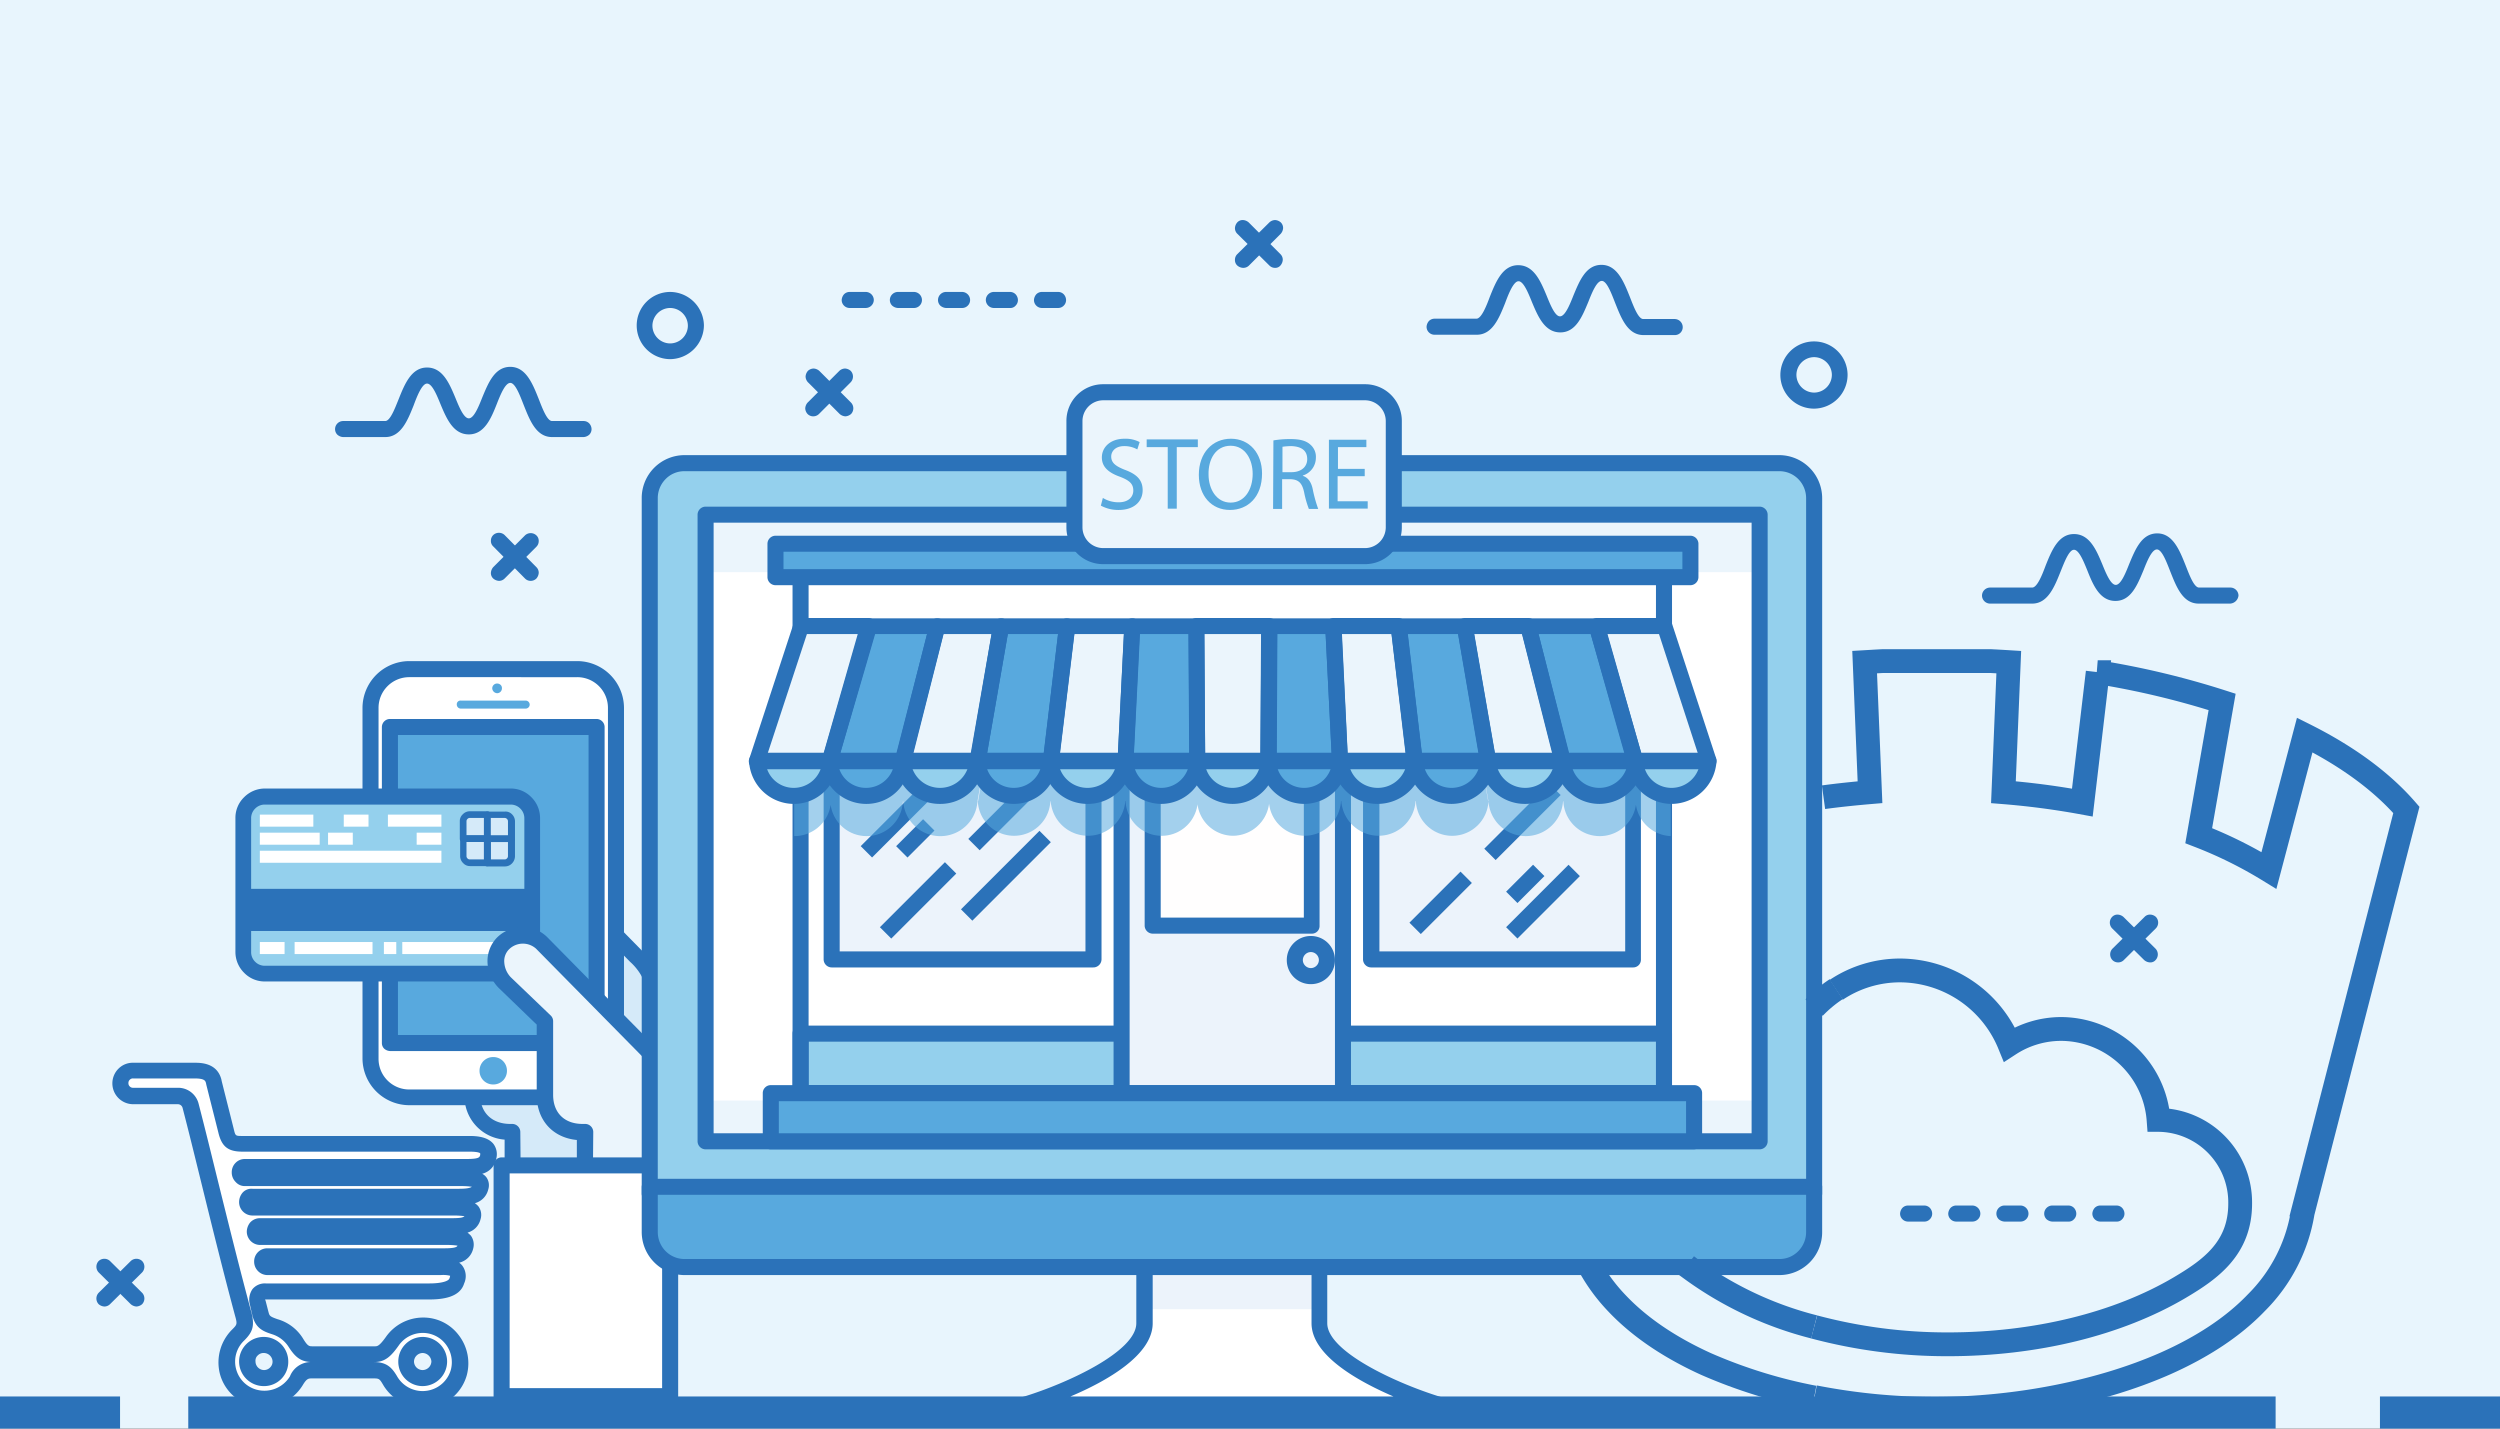 <svg xmlns="http://www.w3.org/2000/svg" width="525" height="300.001" viewBox="0 0 525 300.001">
  <rect x="0" y="0" width="525" height="300.001" fill="#333333" stroke="none"/>
  <g id="trgovina" transform="translate(-435 -2531)">
    <rect id="Rectangle_1132" data-name="Rectangle 1132" width="525" height="300" transform="translate(435 2531)" fill="#e8f5fd"/>
    <g id="Group_7194" data-name="Group 7194" transform="translate(435 2577.209)">
      <path id="Path_13656" data-name="Path 13656" d="M145.2-1037.5h15.66v24.3H148.781a3.6,3.6,0,0,1-3.581-3.581Z" transform="translate(-31.506 1186.868)" fill="#fab496"/>
      <path id="Path_13657" data-name="Path 13657" d="M157.19-1030.626a13.77,13.77,0,0,0-4.494-10.323l-24.93-25.351-9.621,6.6,2.107,2.036L104.1-1041.3l14.326,14.045v15.45c0,4.705,3.3,7.795,8.006,7.795h.421V-993.9H156.7Z" transform="translate(-19.269 1195.443)" fill="#d5eaf9"/>
      <path id="Path_13658" data-name="Path 13658" d="M156.084-992.866H126.238a1.709,1.709,0,0,1-1.685-1.685v-8.5a9.136,9.136,0,0,1-8.427-9.41v-14.747l-13.834-13.553a1.54,1.54,0,0,1-.492-1.194,1.645,1.645,0,0,1,.492-1.194l14.958-15.169-.913-.913a1.6,1.6,0,0,1-.492-1.334,1.78,1.78,0,0,1,.7-1.264l9.621-6.6a1.7,1.7,0,0,1,2.177.211l24.93,25.351a15.159,15.159,0,0,1,4.986,11.447l-.421,36.868A1.769,1.769,0,0,1,156.084-992.866Zm-28.16-3.371H154.4l.421-35.183a11.76,11.76,0,0,0-3.933-8.989l-24.017-24.438-6.742,4.635.632.632a1.74,1.74,0,0,1,0,2.388L105.8-1042.023l13.132,12.922a1.644,1.644,0,0,1,.492,1.194v15.449c0,3.722,2.458,6.109,6.32,6.109h.421a1.709,1.709,0,0,1,1.685,1.685Z" transform="translate(-18.584 1196.166)" fill="#2b72b9"/>
      <path id="Path_13659" data-name="Path 13659" d="M102.246-1115.8H137.5a8.152,8.152,0,0,1,8.146,8.146v73.666a8.152,8.152,0,0,1-8.146,8.146H102.246a8.152,8.152,0,0,1-8.146-8.146v-73.666A8.107,8.107,0,0,1,102.246-1115.8Z" transform="translate(-16.291 1210.182)" fill="#fff"/>
      <path id="Path_13660" data-name="Path 13660" d="M136.784-1025.042H101.531a9.86,9.86,0,0,1-9.831-9.831v-73.6a9.86,9.86,0,0,1,9.831-9.831h35.253a9.86,9.86,0,0,1,9.831,9.831v73.666A9.8,9.8,0,0,1,136.784-1025.042Zm-35.253-89.888a6.444,6.444,0,0,0-6.461,6.461v73.666a6.444,6.444,0,0,0,6.461,6.461h35.253a6.444,6.444,0,0,0,6.461-6.461v-73.666a6.444,6.444,0,0,0-6.461-6.461Z" transform="translate(-15.576 1210.926)" fill="#2b72b9"/>
      <rect id="Rectangle_1288" data-name="Rectangle 1288" width="43.399" height="66.362" transform="translate(81.882 106.461)" fill="#58a9de"/>
      <path id="Path_13661" data-name="Path 13661" d="M142.584-1031.267h-43.4a1.992,1.992,0,0,1-1.194-.492,1.644,1.644,0,0,1-.492-1.194v-66.362A1.709,1.709,0,0,1,99.185-1101h43.4a1.709,1.709,0,0,1,1.685,1.685v66.362A1.709,1.709,0,0,1,142.584-1031.267Zm-41.714-3.371H140.9v-62.992H100.871Z" transform="translate(-17.303 1205.775)" fill="#2b72b9"/>
      <path id="Path_13662" data-name="Path 13662" d="M116.744-1073.335a4.631,4.631,0,0,0-1.334-3.23,4.508,4.508,0,0,0-3.23-1.334H60.565a4.631,4.631,0,0,0-3.23,1.334,4.508,4.508,0,0,0-1.334,3.23v28.09a4.632,4.632,0,0,0,1.334,3.23,4.508,4.508,0,0,0,3.23,1.334H112.18a4.632,4.632,0,0,0,3.23-1.334,4.508,4.508,0,0,0,1.334-3.23Z" transform="translate(-4.947 1198.897)" fill="#94d0ed"/>
      <path id="Path_13663" data-name="Path 13663" d="M111.495-1039.681H59.88a6,6,0,0,1-4.354-1.826,6.156,6.156,0,0,1-1.826-4.424v-28.09a6,6,0,0,1,1.826-4.354,6.157,6.157,0,0,1,4.424-1.826h51.545a6,6,0,0,1,4.354,1.826,6.115,6.115,0,0,1,1.826,4.354v28.09a6.276,6.276,0,0,1-1.826,4.424A6.162,6.162,0,0,1,111.495-1039.681ZM59.88-1076.829a2.813,2.813,0,0,0-2.037.843A2.813,2.813,0,0,0,57-1073.95v28.09a2.813,2.813,0,0,0,.843,2.036,2.812,2.812,0,0,0,2.037.843h51.615a2.812,2.812,0,0,0,2.036-.843,2.813,2.813,0,0,0,.843-2.036v-28.09a2.813,2.813,0,0,0-.843-2.036,2.812,2.812,0,0,0-2.036-.843Z" transform="translate(-4.262 1199.582)" fill="#2b72b9"/>
      <path id="Path_13664" data-name="Path 13664" d="M129-1072.4h3.652a1.275,1.275,0,0,1,.983.421,1.386,1.386,0,0,1,.421.983v3.652H129Z" transform="translate(-26.683 1197.26)" fill="#d5eaf9"/>
      <path id="Path_13665" data-name="Path 13665" d="M133.9-1072.744a2.065,2.065,0,0,1,.632,1.545v3.652a.664.664,0,0,1-.7.7H128.7a.664.664,0,0,1-.7-.7v-5.056a.637.637,0,0,1,.211-.491.637.637,0,0,1,.492-.211h3.652A1.862,1.862,0,0,1,133.9-1072.744Zm-4.494,4.424h3.652v-2.949a.637.637,0,0,0-.211-.491.638.638,0,0,0-.492-.211H129.4Z" transform="translate(-26.385 1197.533)" fill="#2b72b9"/>
      <path id="Path_13666" data-name="Path 13666" d="M133.705-1060.565a1.387,1.387,0,0,1-.983.421H129v-5.056h5.056v3.652A1.315,1.315,0,0,1,133.705-1060.565Z" transform="translate(-26.683 1195.116)" fill="#d5eaf9"/>
      <path id="Path_13667" data-name="Path 13667" d="M134.531-1065.468v3.651a2.178,2.178,0,0,1-.632,1.545,2.021,2.021,0,0,1-1.475.632H128.7a.638.638,0,0,1-.492-.211.759.759,0,0,1-.211-.492v-5.056a.663.663,0,0,1,.7-.7h5.056a.638.638,0,0,1,.492.211.385.385,0,0,1,.281.422Zm-5.126,4.354h2.949a.637.637,0,0,0,.492-.211.637.637,0,0,0,.211-.492v-2.949H129.4Z" transform="translate(-26.385 1195.384)" fill="#2b72b9"/>
      <path id="Path_13668" data-name="Path 13668" d="M121.8-1067.344V-1071a1.387,1.387,0,0,1,.421-.983,1.386,1.386,0,0,1,.983-.421h3.652v5.056Z" transform="translate(-24.539 1197.26)" fill="#d5eaf9"/>
      <path id="Path_13669" data-name="Path 13669" d="M126.558-1073.4a.664.664,0,0,1,.7.7v5.056a.638.638,0,0,1-.211.492.759.759,0,0,1-.492.211H121.5a.664.664,0,0,1-.7-.7v-3.651a1.912,1.912,0,0,1,.632-1.475,2.021,2.021,0,0,1,1.475-.632Zm-.7,5.056V-1072h-2.949a.637.637,0,0,0-.492.211.638.638,0,0,0-.211.492v2.949Z" transform="translate(-24.241 1197.557)" fill="#2b72b9"/>
      <path id="Path_13670" data-name="Path 13670" d="M122.221-1060.565a1.387,1.387,0,0,1-.421-.983v-3.652h5.056v5.056H123.2A1.387,1.387,0,0,1,122.221-1060.565Z" transform="translate(-24.539 1195.116)" fill="#d5eaf9"/>
      <path id="Path_13671" data-name="Path 13671" d="M127.15-1065.989a.638.638,0,0,1,.211.492v5.056a.663.663,0,0,1-.7.7h-3.652a1.912,1.912,0,0,1-1.475-.632,2.022,2.022,0,0,1-.632-1.475v-3.652a.663.663,0,0,1,.7-.7h5.056a.76.76,0,0,1,.492.211Zm-4.916,4.143a.638.638,0,0,0,.211.492.638.638,0,0,0,.492.211h2.949v-3.652h-3.652Z" transform="translate(-24.271 1195.413)" fill="#2b72b9"/>
      <rect id="Rectangle_1289" data-name="Rectangle 1289" width="60.674" height="8.848" transform="translate(51.124 140.449)" fill="#2b72b9"/>
      <rect id="Rectangle_1290" data-name="Rectangle 1290" width="38.132" height="2.528" transform="translate(54.565 132.444)" fill="#fff"/>
      <rect id="Rectangle_1291" data-name="Rectangle 1291" width="12.57" height="2.528" transform="translate(54.565 128.652)" fill="#fff"/>
      <rect id="Rectangle_1292" data-name="Rectangle 1292" width="5.197" height="2.528" transform="translate(68.89 128.652)" fill="#fff"/>
      <rect id="Rectangle_1293" data-name="Rectangle 1293" width="5.197" height="2.528" transform="translate(72.191 124.859)" fill="#fff"/>
      <rect id="Rectangle_1294" data-name="Rectangle 1294" width="5.197" height="2.528" transform="translate(87.5 128.652)" fill="#fff"/>
      <rect id="Rectangle_1295" data-name="Rectangle 1295" width="5.197" height="2.528" transform="translate(54.565 151.615)" fill="#fff"/>
      <rect id="Rectangle_1296" data-name="Rectangle 1296" width="2.598" height="2.528" transform="translate(80.618 151.615)" fill="#fff"/>
      <rect id="Rectangle_1297" data-name="Rectangle 1297" width="20.576" height="2.528" transform="translate(84.48 151.615)" fill="#fff"/>
      <rect id="Rectangle_1298" data-name="Rectangle 1298" width="16.362" height="2.528" transform="translate(61.868 151.615)" fill="#fff"/>
      <rect id="Rectangle_1299" data-name="Rectangle 1299" width="11.236" height="2.528" transform="translate(81.461 124.859)" fill="#fff"/>
      <rect id="Rectangle_1300" data-name="Rectangle 1300" width="11.236" height="2.528" transform="translate(54.565 124.859)" fill="#fff"/>
      <path id="Path_13672" data-name="Path 13672" d="M120.739-1106.5h13.624a.854.854,0,0,1,.843.843h0a.854.854,0,0,1-.843.843H120.739a.854.854,0,0,1-.843-.843h0a.775.775,0,0,1,.843-.843Z" transform="translate(-23.97 1207.413)" fill="#58a9de"/>
      <path id="Path_13673" data-name="Path 13673" d="M131.553-1111.6a1.073,1.073,0,0,1,.7.281.9.9,0,0,1,.281.7,1.02,1.02,0,0,1-.983,1.053,1.08,1.08,0,0,1-1.053-1.053,1.02,1.02,0,0,1,1.053-.983Z" transform="translate(-27.129 1208.932)" fill="#58a9de" fill-rule="evenodd"/>
      <path id="Path_13674" data-name="Path 13674" d="M129.579-999.9a2.848,2.848,0,0,1,2.879,2.879,2.848,2.848,0,0,1-2.879,2.879,2.848,2.848,0,0,1-2.879-2.879A2.848,2.848,0,0,1,129.579-999.9Z" transform="translate(-25.998 1175.673)" fill="#58a9de" fill-rule="evenodd"/>
      <path id="Path_13675" data-name="Path 13675" d="M141.2-1034.674a5.831,5.831,0,0,0-8.146.141c-2.247,2.247-1.9,5.969.351,8.216l8.427,8.146v15.449c0,4.705,3.09,7.795,7.795,7.795h.562v10.112h15.169V-1010.1Z" transform="translate(-27.438 1186.5)" fill="#ebf5fc"/>
      <path id="Path_13676" data-name="Path 13676" d="M164.7-983.955H149.528a1.709,1.709,0,0,1-1.685-1.685v-8.427c-5.056-.492-8.427-4.143-8.427-9.48v-14.747l-7.935-7.654a8.142,8.142,0,0,1-2.388-5.2,7.115,7.115,0,0,1,1.966-5.407,7.712,7.712,0,0,1,5.407-2.247,7.472,7.472,0,0,1,5.126,2.107l24.228,24.579a1.832,1.832,0,0,1,.492,1.194v25.281A1.607,1.607,0,0,1,164.7-983.955Zm-13.483-3.371h11.8v-22.823l-23.736-24.087a4.137,4.137,0,0,0-5.688.14,3.491,3.491,0,0,0-.983,2.809,4.948,4.948,0,0,0,1.334,3.02l8.427,8.076a1.645,1.645,0,0,1,.492,1.194v15.45c0,3.792,2.388,6.109,6.18,6.109h.562a1.709,1.709,0,0,1,1.685,1.685Z" transform="translate(-26.705 1187.255)" fill="#2b72b9"/>
      <rect id="Rectangle_1301" data-name="Rectangle 1301" width="35.393" height="48.455" transform="translate(105.267 198.525)" fill="#fff"/>
      <path id="Path_13677" data-name="Path 13677" d="M167.979-918.074H132.585a1.709,1.709,0,0,1-1.685-1.685v-48.455a1.709,1.709,0,0,1,1.685-1.685h35.393a1.709,1.709,0,0,1,1.685,1.685v48.455a1.644,1.644,0,0,1-.492,1.194A1.992,1.992,0,0,1,167.979-918.074Zm-33.708-3.371h32.022v-45.084H134.271Z" transform="translate(-27.248 1166.74)" fill="#2b72b9"/>
      <rect id="Rectangle_1302" data-name="Rectangle 1302" width="25.211" height="6.742" transform="translate(0 247.051)" fill="#2b72b9"/>
      <rect id="Rectangle_1303" data-name="Rectangle 1303" width="25.211" height="6.742" transform="translate(499.789 247.051)" fill="#2b72b9"/>
      <rect id="Rectangle_1304" data-name="Rectangle 1304" width="438.343" height="6.742" transform="translate(39.537 247.051)" fill="#2b72b9"/>
      <path id="Path_13678" data-name="Path 13678" d="M180.722-1214.585a7.058,7.058,0,0,1-7.022-7.093,7.043,7.043,0,0,1,7.022-7.022,7.15,7.15,0,0,1,7.093,7.022A7.164,7.164,0,0,1,180.722-1214.585Zm0-10.745a3.747,3.747,0,0,0-3.722,3.722,3.747,3.747,0,0,0,3.722,3.722,3.747,3.747,0,0,0,3.722-3.722,3.746,3.746,0,0,0-3.722-3.722Z" transform="translate(-39.992 1243.798)" fill="#2b72b9"/>
      <path id="Path_13679" data-name="Path 13679" d="M522.793-1199.785a7.073,7.073,0,0,1-7.093-7.093,7.058,7.058,0,0,1,7.093-7.022,7.043,7.043,0,0,1,7.022,7.022,7.1,7.1,0,0,1-7.022,7.093Zm0-10.815a3.746,3.746,0,0,0-3.722,3.722,3.746,3.746,0,0,0,3.722,3.722h0a3.747,3.747,0,0,0,3.722-3.722A3.747,3.747,0,0,0,522.793-1210.6Z" transform="translate(-141.824 1239.391)" fill="#2b72b9"/>
      <path id="Path_13680" data-name="Path 13680" d="M280.435-1225.329h-3.371a1.644,1.644,0,0,1-1.194-.492,1.645,1.645,0,0,1-.492-1.194,1.991,1.991,0,0,1,.492-1.194,1.644,1.644,0,0,1,1.194-.492h3.371a1.644,1.644,0,0,1,1.194.492,1.832,1.832,0,0,1,.492,1.194,1.645,1.645,0,0,1-.492,1.194A1.644,1.644,0,0,1,280.435-1225.329Zm-10.112,0h-3.371a1.709,1.709,0,0,1-1.685-1.685,1.709,1.709,0,0,1,1.685-1.686h3.371a1.645,1.645,0,0,1,1.194.492,1.833,1.833,0,0,1,.492,1.194,1.645,1.645,0,0,1-.492,1.194,1.446,1.446,0,0,1-1.194.492Zm-10.042,0H256.91a1.992,1.992,0,0,1-1.194-.492,1.645,1.645,0,0,1-.492-1.194,1.709,1.709,0,0,1,1.685-1.685h3.371a1.709,1.709,0,0,1,1.685,1.685,1.645,1.645,0,0,1-.492,1.194,1.644,1.644,0,0,1-1.194.492Zm-10.112,0H246.8a1.992,1.992,0,0,1-1.194-.492,1.645,1.645,0,0,1-.492-1.194,1.709,1.709,0,0,1,1.685-1.685h3.371a1.709,1.709,0,0,1,1.685,1.685,1.645,1.645,0,0,1-.492,1.194,1.644,1.644,0,0,1-1.194.492Zm-10.112,0h-3.371a1.644,1.644,0,0,1-1.194-.492,1.645,1.645,0,0,1-.492-1.194,1.992,1.992,0,0,1,.492-1.194,1.644,1.644,0,0,1,1.194-.492h3.371a1.709,1.709,0,0,1,1.685,1.685,1.709,1.709,0,0,1-1.685,1.685Z" transform="translate(-58.244 1243.798)" fill="#2b72b9"/>
      <path id="Path_13681" data-name="Path 13681" d="M596.935-952.129h-3.371a1.644,1.644,0,0,1-1.194-.492,1.645,1.645,0,0,1-.492-1.194,1.992,1.992,0,0,1,.492-1.194,1.645,1.645,0,0,1,1.194-.492h3.371a1.645,1.645,0,0,1,1.194.492,1.833,1.833,0,0,1,.492,1.194,1.645,1.645,0,0,1-.492,1.194A1.447,1.447,0,0,1,596.935-952.129Zm-10.112,0h-3.371a1.992,1.992,0,0,1-1.194-.492,1.644,1.644,0,0,1-.492-1.194,1.709,1.709,0,0,1,1.685-1.685h3.371a1.645,1.645,0,0,1,1.194.492,1.832,1.832,0,0,1,.492,1.194,1.644,1.644,0,0,1-.492,1.194,1.446,1.446,0,0,1-1.194.492Zm-10.042,0H573.41a1.992,1.992,0,0,1-1.194-.492,1.644,1.644,0,0,1-.492-1.194,1.709,1.709,0,0,1,1.685-1.685h3.371a1.709,1.709,0,0,1,1.685,1.685h0a1.645,1.645,0,0,1-.492,1.194,1.644,1.644,0,0,1-1.194.492Zm-10.112,0H563.3a1.645,1.645,0,0,1-1.194-.492,1.645,1.645,0,0,1-.492-1.194,1.992,1.992,0,0,1,.492-1.194,1.645,1.645,0,0,1,1.194-.492h3.371a1.709,1.709,0,0,1,1.685,1.685h0a1.645,1.645,0,0,1-.492,1.194,1.644,1.644,0,0,1-1.194.492Zm-10.112,0h-3.371a1.644,1.644,0,0,1-1.194-.492,1.645,1.645,0,0,1-.492-1.194,1.992,1.992,0,0,1,.492-1.194,1.645,1.645,0,0,1,1.194-.492h3.371a1.645,1.645,0,0,1,1.194.492,1.832,1.832,0,0,1,.492,1.194,1.644,1.644,0,0,1-.492,1.194A1.54,1.54,0,0,1,556.556-952.129Z" transform="translate(-152.483 1162.452)" fill="#2b72b9"/>
      <path id="Path_13682" data-name="Path 13682" d="M138.457-1146.58a1.645,1.645,0,0,1-1.194-.491l-6.671-6.742a1.54,1.54,0,0,1-.492-1.194,1.644,1.644,0,0,1,.492-1.194,1.74,1.74,0,0,1,2.388,0l6.671,6.742a1.645,1.645,0,0,1,.492,1.194,1.992,1.992,0,0,1-.492,1.194,1.694,1.694,0,0,1-1.194.491Z" transform="translate(-27.01 1222.353)" fill="#2b72b9"/>
      <path id="Path_13683" data-name="Path 13683" d="M131.785-1146.55a1.992,1.992,0,0,1-1.194-.492,1.54,1.54,0,0,1-.492-1.194,1.992,1.992,0,0,1,.492-1.194l6.671-6.671a1.74,1.74,0,0,1,2.388,0,1.54,1.54,0,0,1,.492,1.194,1.645,1.645,0,0,1-.492,1.194l-6.671,6.671A1.644,1.644,0,0,1,131.785-1146.55Z" transform="translate(-27.01 1222.323)" fill="#2b72b9"/>
      <path id="Path_13684" data-name="Path 13684" d="M361.027-1240.158a1.645,1.645,0,0,1-1.194-.492l-6.742-6.671a1.645,1.645,0,0,1-.492-1.194,1.992,1.992,0,0,1,.492-1.194,1.54,1.54,0,0,1,1.194-.492,1.992,1.992,0,0,1,1.194.492l6.671,6.671a1.645,1.645,0,0,1,.492,1.194,1.992,1.992,0,0,1-.492,1.194,1.4,1.4,0,0,1-1.124.492Z" transform="translate(-93.26 1250.2)" fill="#2b72b9"/>
      <path id="Path_13685" data-name="Path 13685" d="M354.285-1240.158a1.992,1.992,0,0,1-1.194-.492,1.54,1.54,0,0,1-.492-1.194,1.645,1.645,0,0,1,.492-1.194l6.742-6.671a1.832,1.832,0,0,1,1.194-.492,1.992,1.992,0,0,1,1.194.492,1.645,1.645,0,0,1,.492,1.194,1.992,1.992,0,0,1-.492,1.194l-6.671,6.671a1.693,1.693,0,0,1-1.264.492Z" transform="translate(-93.26 1250.2)" fill="#2b72b9"/>
      <path id="Path_13686" data-name="Path 13686" d="M232.557-1195.758a1.993,1.993,0,0,1-1.194-.491l-6.671-6.671a1.833,1.833,0,0,1-.492-1.194,1.992,1.992,0,0,1,.492-1.194,1.832,1.832,0,0,1,1.194-.492,1.992,1.992,0,0,1,1.194.492l6.671,6.671a1.74,1.74,0,0,1,0,2.388,1.993,1.993,0,0,1-1.194.491Z" transform="translate(-55.029 1236.98)" fill="#2b72b9"/>
      <path id="Path_13687" data-name="Path 13687" d="M225.785-1195.758a1.644,1.644,0,0,1-1.194-.491,1.832,1.832,0,0,1-.492-1.194,1.992,1.992,0,0,1,.492-1.194l6.671-6.671a1.832,1.832,0,0,1,1.194-.492,1.992,1.992,0,0,1,1.194.492,1.74,1.74,0,0,1,0,2.388l-6.671,6.671a1.7,1.7,0,0,1-1.194.491Z" transform="translate(-54.999 1236.98)" fill="#2b72b9"/>
      <path id="Path_13688" data-name="Path 13688" d="M622.634-1032.458a1.993,1.993,0,0,1-1.194-.492l-6.742-6.671a1.74,1.74,0,0,1,0-2.388,1.54,1.54,0,0,1,1.194-.491,1.992,1.992,0,0,1,1.194.491l6.742,6.671a1.74,1.74,0,0,1,0,2.388,1.447,1.447,0,0,1-1.194.492Z" transform="translate(-171.16 1188.357)" fill="#2b72b9"/>
      <path id="Path_13689" data-name="Path 13689" d="M615.993-1032.458a1.645,1.645,0,0,1-1.194-.492,1.74,1.74,0,0,1,0-2.388l6.742-6.671a1.54,1.54,0,0,1,1.194-.491,1.833,1.833,0,0,1,1.194.491,1.74,1.74,0,0,1,0,2.388l-6.742,6.671a1.645,1.645,0,0,1-1.194.492Z" transform="translate(-171.189 1188.357)" fill="#2b72b9"/>
      <path id="Path_13690" data-name="Path 13690" d="M20.534-929.55a1.992,1.992,0,0,1-1.194-.492L12.6-936.713a1.74,1.74,0,0,1,0-2.388,1.74,1.74,0,0,1,2.388,0l6.742,6.671a1.74,1.74,0,0,1,0,2.388A1.992,1.992,0,0,1,20.534-929.55Z" transform="translate(8.117 1157.71)" fill="#2b72b9"/>
      <path id="Path_13691" data-name="Path 13691" d="M13.793-929.55a1.992,1.992,0,0,1-1.194-.492,1.74,1.74,0,0,1,0-2.388l6.742-6.671a1.74,1.74,0,0,1,2.388,0,1.74,1.74,0,0,1,0,2.388l-6.742,6.671A1.694,1.694,0,0,1,13.793-929.55Z" transform="translate(8.117 1157.71)" fill="#2b72b9"/>
      <path id="Path_13692" data-name="Path 13692" d="M351.628-930v-23.1H314.9V-930c0,9.41-25,17.065-25,17.065h86.657C376.628-913,351.628-920.586,351.628-930Z" transform="translate(-74.591 1161.738)" fill="#fff"/>
      <path id="Path_13693" data-name="Path 13693" d="M362.228-931.974V-949.6H325.5v17.626Z" transform="translate(-85.191 1160.696)" fill="#ecf3fb"/>
      <path id="Path_13694" data-name="Path 13694" d="M375.933-912.061H289.275a1.668,1.668,0,0,1-1.685-1.4,1.691,1.691,0,0,1,1.194-1.9c9.2-2.809,23.736-9.48,23.736-15.45v-23.1a1.992,1.992,0,0,1,.492-1.194,1.644,1.644,0,0,1,1.194-.492h36.728a1.644,1.644,0,0,1,1.194.492,1.832,1.832,0,0,1,.492,1.194v23.1c0,5.969,14.607,12.64,23.736,15.45a1.843,1.843,0,0,1,1.194,1.9,1.551,1.551,0,0,1-1.615,1.4Zm-77.247-3.371h67.837c-7.655-3.3-17.205-8.708-17.205-15.379v-21.419H315.961v21.419c0,6.671-9.621,12.149-17.275,15.379Z" transform="translate(-73.896 1162.482)" fill="#2b72b9"/>
      <path id="Path_13695" data-name="Path 13695" d="M414.889-1177.5H184.833a7.39,7.39,0,0,0-7.233,7.374h0v146H422.122v-146a7.21,7.21,0,0,0-7.233-7.374Z" transform="translate(-41.153 1228.553)" fill="#94d0ed"/>
      <path id="Path_13696" data-name="Path 13696" d="M423.093-1108.341v83.5a1.645,1.645,0,0,1-.492,1.194,1.832,1.832,0,0,1-1.194.492H176.885a1.645,1.645,0,0,1-1.194-.492,1.645,1.645,0,0,1-.492-1.194v-146a9.007,9.007,0,0,1,8.919-9.059H414.175a9.052,9.052,0,0,1,8.919,9.059v62.5m-244.523,81.812H419.723v-144.312a5.687,5.687,0,0,0-1.615-4,5.593,5.593,0,0,0-3.933-1.685H184.119a5.47,5.47,0,0,0-3.933,1.685,5.687,5.687,0,0,0-1.615,4Z" transform="translate(-40.439 1229.268)" fill="#2b72b9"/>
      <rect id="Rectangle_1305" data-name="Rectangle 1305" width="221.348" height="131.531" transform="translate(148.174 61.938)" fill="#fff"/>
      <path id="Path_13697" data-name="Path 13697" d="M177.6-961.2v9.48a7.213,7.213,0,0,0,2.107,5.2,7.121,7.121,0,0,0,5.126,2.177H414.889a7.343,7.343,0,0,0,7.233-7.374h0v-9.48Z" transform="translate(-41.153 1164.15)" fill="#58a9de"/>
      <path id="Path_13698" data-name="Path 13698" d="M414.175-943.275H184.119a9.052,9.052,0,0,1-8.919-9.059v-9.48a1.992,1.992,0,0,1,.492-1.194,1.645,1.645,0,0,1,1.194-.492H421.408a1.709,1.709,0,0,1,1.685,1.685h0v9.48A9.006,9.006,0,0,1,414.175-943.275Zm-235.6-16.854v7.795a5.687,5.687,0,0,0,1.615,4,5.593,5.593,0,0,0,3.933,1.685H414.175a5.47,5.47,0,0,0,3.933-1.685,5.687,5.687,0,0,0,1.615-4v-7.795Z" transform="translate(-40.439 1164.834)" fill="#2b72b9"/>
      <rect id="Rectangle_1306" data-name="Rectangle 1306" width="221.348" height="12.008" transform="translate(148.174 61.938)" fill="#ebf5fc"/>
      <rect id="Rectangle_1307" data-name="Rectangle 1307" width="221.348" height="8.567" transform="translate(148.174 184.902)" fill="#ebf5fc"/>
      <path id="Path_13699" data-name="Path 13699" d="M414.934-1029.528H193.585a1.709,1.709,0,0,1-1.685-1.685v-131.6a1.709,1.709,0,0,1,1.685-1.685H414.934a1.709,1.709,0,0,1,1.685,1.685h0v131.6a1.709,1.709,0,0,1-1.685,1.685ZM195.271-1032.9H413.248v-128.231H195.271Z" transform="translate(-45.411 1224.683)" fill="#2b72b9"/>
      <path id="Path_13700" data-name="Path 13700" d="M628.107-1141.753h-6.6c-3.371,0-4.705-3.581-5.969-6.741-.772-1.966-1.756-4.635-2.809-4.635s-2.036,2.388-2.809,4.354c-1.264,3.02-2.6,6.461-5.9,6.461s-4.705-3.371-5.9-6.39c-.772-1.9-1.756-4.354-2.809-4.354s-2.037,2.669-2.809,4.565c-1.264,3.16-2.669,6.741-5.969,6.741h-8.848a1.709,1.709,0,0,1-1.685-1.685,1.709,1.709,0,0,1,1.685-1.685h8.848c1.053,0,2.107-2.669,2.809-4.565,1.264-3.16,2.669-6.672,5.969-6.672s4.705,3.371,5.969,6.391c.772,1.9,1.756,4.284,2.809,4.284s2.036-2.388,2.809-4.354c1.264-3.02,2.6-6.461,5.9-6.461s4.705,3.581,5.969,6.741c.772,1.967,1.756,4.635,2.809,4.635h6.6a1.709,1.709,0,0,1,1.685,1.685h0a1.88,1.88,0,0,1-1.756,1.685Z" transform="translate(-159.778 1222.301)" fill="#2b72b9"/>
      <path id="Path_13701" data-name="Path 13701" d="M462.077-1222.053h-6.6c-3.371,0-4.705-3.581-5.969-6.742-.772-1.966-1.756-4.635-2.809-4.635s-2.036,2.388-2.809,4.354c-1.264,3.02-2.6,6.461-5.9,6.461s-4.705-3.371-5.969-6.39c-.773-1.9-1.756-4.354-2.809-4.354s-2.107,2.668-2.809,4.565c-1.264,3.16-2.669,6.671-5.969,6.671h-8.848a1.645,1.645,0,0,1-1.194-.491,1.645,1.645,0,0,1-.492-1.194,1.992,1.992,0,0,1,.492-1.194,1.645,1.645,0,0,1,1.194-.491h8.778c1.053,0,2.107-2.668,2.809-4.565,1.264-3.16,2.669-6.671,5.969-6.671s4.705,3.371,5.969,6.39c.772,1.9,1.756,4.354,2.809,4.354s2.037-2.388,2.809-4.354c1.264-3.02,2.6-6.461,5.9-6.461s4.705,3.581,5.969,6.742c.773,1.966,1.756,4.635,2.809,4.635h6.6a1.709,1.709,0,0,1,1.685,1.685h0a1.647,1.647,0,0,1-1.615,1.685Z" transform="translate(-110.321 1246.21)" fill="#2b72b9"/>
      <path id="Path_13702" data-name="Path 13702" d="M135.677-1191.553h-6.6c-3.371,0-4.705-3.581-5.969-6.741-.772-1.966-1.756-4.635-2.809-4.635s-2.036,2.388-2.809,4.354c-1.194,3.02-2.6,6.461-5.9,6.461s-4.705-3.371-5.969-6.39c-.772-1.9-1.756-4.284-2.809-4.284s-2.107,2.669-2.809,4.565c-1.264,3.16-2.669,6.671-5.969,6.671H85.185a1.993,1.993,0,0,1-1.194-.491,1.645,1.645,0,0,1-.492-1.194,1.709,1.709,0,0,1,1.685-1.685h8.848c1.053,0,2.037-2.668,2.809-4.565,1.264-3.16,2.669-6.671,5.969-6.671s4.705,3.371,5.969,6.39c.772,1.9,1.756,4.284,2.809,4.284s2.037-2.388,2.809-4.354c1.264-3.02,2.6-6.461,5.9-6.461s4.705,3.581,5.969,6.742c.772,1.966,1.756,4.635,2.809,4.635h6.6a1.644,1.644,0,0,1,1.194.492,1.832,1.832,0,0,1,.492,1.194,1.645,1.645,0,0,1-.492,1.194A1.992,1.992,0,0,1,135.677-1191.553Z" transform="translate(-13.135 1237.129)" fill="#2b72b9"/>
      <rect id="Rectangle_1308" data-name="Rectangle 1308" width="181.32" height="108.567" transform="translate(168.118 74.859)" fill="#fff"/>
      <rect id="Rectangle_1309" data-name="Rectangle 1309" width="181.32" height="12.5" transform="translate(168.118 170.857)" fill="#94d0ed"/>
      <path id="Path_13703" data-name="Path 13703" d="M403.306-993.429H221.985a1.709,1.709,0,0,1-1.685-1.685v-12.5a1.645,1.645,0,0,1,.492-1.194,1.832,1.832,0,0,1,1.194-.492h181.32a1.709,1.709,0,0,1,1.685,1.685h0v12.5a1.664,1.664,0,0,1-1.685,1.685ZM223.671-996.8H401.62v-9.129H223.671Z" transform="translate(-53.867 1178.471)" fill="#2b72b9"/>
      <path id="Path_13704" data-name="Path 13704" d="M403.306-1034.162H221.985a1.709,1.709,0,0,1-1.685-1.685v-108.568a1.645,1.645,0,0,1,.492-1.194,1.832,1.832,0,0,1,1.194-.491h181.32a1.709,1.709,0,0,1,1.685,1.685h0v108.568a1.664,1.664,0,0,1-1.685,1.685Zm-179.635-3.371H401.62v-105.2H223.671Z" transform="translate(-53.867 1219.204)" fill="#2b72b9"/>
      <rect id="Rectangle_1310" data-name="Rectangle 1310" width="46.489" height="85.885" transform="translate(235.534 97.402)" fill="#ecf3fb"/>
      <rect id="Rectangle_1311" data-name="Rectangle 1311" width="33.357" height="46.208" transform="translate(242.065 101.966)" fill="#fffefe"/>
      <path id="Path_13705" data-name="Path 13705" d="M364.474-1024.544H317.985a1.709,1.709,0,0,1-1.685-1.685v-85.885a1.645,1.645,0,0,1,.492-1.194,1.832,1.832,0,0,1,1.194-.491h46.489a1.993,1.993,0,0,1,1.194.491,1.645,1.645,0,0,1,.492,1.194v85.885a1.709,1.709,0,0,1-1.685,1.685Zm-44.8-3.371h43.118V-1110.5H319.671Z" transform="translate(-82.452 1209.586)" fill="#2b72b9"/>
      <path id="Path_13706" data-name="Path 13706" d="M360.712-1057.822H327.285a1.709,1.709,0,0,1-1.685-1.685v-46.208a1.709,1.709,0,0,1,1.685-1.685h33.357a1.644,1.644,0,0,1,1.194.492,1.644,1.644,0,0,1,.492,1.194v46.208a1.606,1.606,0,0,1-1.615,1.685Zm-31.742-3.371h30.056v-42.837H328.971Z" transform="translate(-85.221 1207.681)" fill="#2b72b9"/>
      <rect id="Rectangle_1312" data-name="Rectangle 1312" width="54.986" height="46.208" transform="translate(287.992 109.129)" fill="#ecf3fb"/>
      <rect id="Rectangle_1313" data-name="Rectangle 1313" width="15.169" height="3.371" transform="translate(295.981 147.557) rotate(-45)" fill="#2b72b9"/>
      <rect id="Rectangle_1314" data-name="Rectangle 1314" width="19.312" height="3.371" transform="translate(311.701 132.018) rotate(-45)" fill="#2b72b9"/>
      <rect id="Rectangle_1315" data-name="Rectangle 1315" width="8.006" height="3.371" transform="translate(316.283 141.046) rotate(-45)" fill="#2b72b9"/>
      <rect id="Rectangle_1316" data-name="Rectangle 1316" width="18.539" height="3.371" transform="translate(316.28 148.5) rotate(-45)" fill="#2b72b9"/>
      <rect id="Rectangle_1317" data-name="Rectangle 1317" width="54.986" height="46.208" transform="translate(174.649 109.129)" fill="#ecf3fb"/>
      <path id="Path_13707" data-name="Path 13707" d="M447.571-1047.721H392.585a1.709,1.709,0,0,1-1.685-1.685h0v-46.208a1.644,1.644,0,0,1,.492-1.194,1.645,1.645,0,0,1,1.194-.491h54.986a1.993,1.993,0,0,1,1.194.491,1.644,1.644,0,0,1,.492,1.194v46.208A1.623,1.623,0,0,1,447.571-1047.721Zm-53.23-3.371h51.615v-42.837H394.341Z" transform="translate(-104.664 1204.673)" fill="#2b72b9"/>
      <path id="Path_13708" data-name="Path 13708" d="M286.2-1047.721H231.285a1.709,1.709,0,0,1-1.685-1.685v-46.208a1.709,1.709,0,0,1,1.685-1.685h54.986a1.645,1.645,0,0,1,1.194.491,1.644,1.644,0,0,1,.492,1.194v46.208A1.723,1.723,0,0,1,286.2-1047.721Zm-53.23-3.371h51.615v-42.837H232.971Z" transform="translate(-56.637 1204.673)" fill="#2b72b9"/>
      <rect id="Rectangle_1318" data-name="Rectangle 1318" width="15.169" height="3.371" transform="translate(203.344 129.964) rotate(-45)" fill="#2b72b9"/>
      <rect id="Rectangle_1319" data-name="Rectangle 1319" width="19.312" height="3.371" transform="translate(184.778 148.508) rotate(-45)" fill="#2b72b9"/>
      <rect id="Rectangle_1320" data-name="Rectangle 1320" width="8.006" height="3.371" transform="translate(188.188 131.488) rotate(-45)" fill="#2b72b9"/>
      <rect id="Rectangle_1321" data-name="Rectangle 1321" width="18.539" height="3.371" transform="translate(180.75 131.48) rotate(-45)" fill="#2b72b9"/>
      <rect id="Rectangle_1322" data-name="Rectangle 1322" width="23.315" height="3.371" transform="translate(201.806 144.752) rotate(-45)" fill="#2b72b9"/>
      <path id="Path_13709" data-name="Path 13709" d="M215.2-1146.378H407.335v-7.022H215.2Z" transform="translate(-52.349 1221.377)" fill="#58a9de"/>
      <path id="Path_13710" data-name="Path 13710" d="M406.62-1145.407H214.485a1.709,1.709,0,0,1-1.685-1.685v-7.022a1.709,1.709,0,0,1,1.685-1.685H406.62a1.709,1.709,0,0,1,1.685,1.685v7.022A1.709,1.709,0,0,1,406.62-1145.407Zm-190.449-3.371H404.935v-3.652H216.171Z" transform="translate(-51.634 1222.092)" fill="#2b72b9"/>
      <rect id="Rectangle_1323" data-name="Rectangle 1323" width="193.89" height="10.112" transform="translate(161.868 183.357)" fill="#58a9de"/>
      <path id="Path_13711" data-name="Path 13711" d="M406.906-978.017H213.085a1.645,1.645,0,0,1-1.194-.492,1.832,1.832,0,0,1-.492-1.194v-10.112a1.645,1.645,0,0,1,.492-1.194,1.645,1.645,0,0,1,1.194-.492H406.976a1.645,1.645,0,0,1,1.194.492,1.645,1.645,0,0,1,.492,1.194V-979.7a1.992,1.992,0,0,1-.492,1.194A2.019,2.019,0,0,1,406.906-978.017Zm-192.135-3.371h190.52v-6.742H214.771Z" transform="translate(-51.217 1173.171)" fill="#2b72b9"/>
      <path id="Path_13712" data-name="Path 13712" d="M371.665-1170.329a6.056,6.056,0,0,1-1.756,4.284,6.057,6.057,0,0,1-4.284,1.756H310.639a6.039,6.039,0,0,1-6.039-6.039h0v-22.331a6.039,6.039,0,0,1,6.039-6.039h54.986a6.057,6.057,0,0,1,4.284,1.756,6.057,6.057,0,0,1,1.756,4.284Z" transform="translate(-78.968 1234.866)" fill="#ebf5fc"/>
      <path id="Path_13713" data-name="Path 13713" d="M364.911-1163.319H309.925a7.7,7.7,0,0,1-7.725-7.725v-22.332a7.7,7.7,0,0,1,7.725-7.725h54.986a7.7,7.7,0,0,1,7.725,7.725v22.332a7.7,7.7,0,0,1-7.725,7.725Zm-54.986-34.41a4.376,4.376,0,0,0-4.354,4.354v22.332a4.376,4.376,0,0,0,4.354,4.354h54.986a4.376,4.376,0,0,0,4.354-4.354v-22.332a4.376,4.376,0,0,0-4.354-4.354Z" transform="translate(-78.253 1235.58)" fill="#2b72b9"/>
      <g id="Group_7192" data-name="Group 7192" transform="translate(166.784 93.838)" opacity="0.55">
        <path id="Path_13714" data-name="Path 13714" d="M1343.525,161.4h-14.185l1.756,6.11h-.07l-1.755-6.11h-27.739l1.053,6.11h0l-1.053-6.11H1287.7l.7,6.11h0l-.7-6.11H1274l.281,6.11h0L1274,161.4h-13.483l-.07,6.11h0l.07-6.11H1218.1l-.7,6.11h0l.772-6.11h-13.834l-1.053,6.11h0l1.053-6.11H1176.6l-1.756,6.11h-.07l1.756-6.11h-14.185l-1.545,4.775v30.758h.07a7.7,7.7,0,0,0,7.584-6.6,7.622,7.622,0,0,0,15.169-.7h.07a7.811,7.811,0,0,0,15.59,0h0l1.545-8.848h.07l-1.475,8.778h-.07a7.628,7.628,0,0,0,15.239.07h.07a7.852,7.852,0,0,0,15.66-.07h.07a7.584,7.584,0,0,0,15.1.7,7.576,7.576,0,0,0,7.514,6.6,7.706,7.706,0,0,0,7.514-6.742,7.594,7.594,0,0,0,7.514,6.742,7.686,7.686,0,0,0,7.584-7.3h.07a7.878,7.878,0,0,0,7.795,7.3,7.777,7.777,0,0,0,7.8-7.3h.07a7.626,7.626,0,0,0,15.239,0h-.07l-1.545-8.778h.07l1.545,8.848h0a7.849,7.849,0,0,0,15.66,0h.07a7.66,7.66,0,0,0,15.239.7,7.731,7.731,0,0,0,7.3,6.6V165.052Z" transform="translate(-1160.8 -161.4)" fill="#58a9de"/>
      </g>
      <g id="Group_7193" data-name="Group 7193" transform="translate(266.362 113.29)" opacity="0.55">
        <rect id="Rectangle_1324" data-name="Rectangle 1324" height="8.778" transform="translate(0 0)" fill="#58a9de"/>
      </g>
      <path id="Path_13715" data-name="Path 13715" d="M253.3-1088.4a7.777,7.777,0,0,0,7.795,7.3,7.78,7.78,0,0,0,7.795-7.3Z" transform="translate(-63.693 1202.024)" fill="#94d0ed"/>
      <path id="Path_13716" data-name="Path 13716" d="M297.4-1088.4a7.825,7.825,0,0,0,7.795,7.3,7.729,7.729,0,0,0,7.795-7.3Z" transform="translate(-76.824 1202.024)" fill="#94d0ed"/>
      <path id="Path_13717" data-name="Path 13717" d="M341.1-1088.4a7.636,7.636,0,0,0,7.584,7.3,7.686,7.686,0,0,0,7.584-7.3Z" transform="translate(-89.836 1202.024)" fill="#94d0ed"/>
      <path id="Path_13718" data-name="Path 13718" d="M472.2-1088.4a7.715,7.715,0,0,0,7.725,7.3,7.715,7.715,0,0,0,7.725-7.3Z" transform="translate(-128.871 1202.024)" fill="#94d0ed"/>
      <path id="Path_13719" data-name="Path 13719" d="M450.6-1088.4a7.715,7.715,0,0,0,7.725,7.3,7.715,7.715,0,0,0,7.725-7.3Z" transform="translate(-122.44 1202.024)" fill="#58a9de"/>
      <path id="Path_13720" data-name="Path 13720" d="M428.3-1088.4a7.777,7.777,0,0,0,7.795,7.3,7.78,7.78,0,0,0,7.795-7.3Z" transform="translate(-115.8 1202.024)" fill="#94d0ed"/>
      <path id="Path_13721" data-name="Path 13721" d="M406.5-1088.4a7.7,7.7,0,0,0,7.655,7.3,7.751,7.751,0,0,0,7.654-7.3Z" transform="translate(-109.309 1202.024)" fill="#58a9de"/>
      <path id="Path_13722" data-name="Path 13722" d="M384.1-1088.4a7.79,7.79,0,0,0,7.865,7.3,7.729,7.729,0,0,0,7.795-7.3Z" transform="translate(-102.639 1202.024)" fill="#94d0ed"/>
      <path id="Path_13723" data-name="Path 13723" d="M209.7-1088.4a7.715,7.715,0,0,0,7.725,7.3,7.715,7.715,0,0,0,7.725-7.3Z" transform="translate(-50.711 1202.024)" fill="#94d0ed"/>
      <path id="Path_13724" data-name="Path 13724" d="M362.5-1088.4a7.652,7.652,0,0,0,7.654,7.3,7.686,7.686,0,0,0,7.584-7.3Z" transform="translate(-96.208 1202.024)" fill="#58a9de"/>
      <path id="Path_13725" data-name="Path 13725" d="M484.255-1100.4l-9.27-28.3H460.8l8.006,28.3Z" transform="translate(-125.477 1214.023)" fill="#ebf5fc"/>
      <path id="Path_13726" data-name="Path 13726" d="M291.009-1100.4l3.441-28.3H280.616l-4.916,28.3Z" transform="translate(-70.363 1214.023)" fill="#58a9de"/>
      <path id="Path_13727" data-name="Path 13727" d="M334.928-1100.4l-.14-28.3H321.3l-1.4,28.3Z" transform="translate(-83.524 1214.023)" fill="#58a9de"/>
      <path id="Path_13728" data-name="Path 13728" d="M420.22-1100.4l-4.916-28.3H401.4l3.441,28.3Z" transform="translate(-107.79 1214.023)" fill="#58a9de"/>
      <path id="Path_13729" data-name="Path 13729" d="M377.628-1100.4l-1.4-28.3H362.74l-.141,28.3Z" transform="translate(-96.238 1214.023)" fill="#58a9de"/>
      <path id="Path_13730" data-name="Path 13730" d="M462.772-1100.4l-8.146-28.3H440.3l7.163,28.3Z" transform="translate(-119.373 1214.023)" fill="#58a9de"/>
      <path id="Path_13731" data-name="Path 13731" d="M246.879-1100.4l7.163-28.3H239.716l-8.216,28.3Z" transform="translate(-57.202 1214.023)" fill="#58a9de"/>
      <path id="Path_13732" data-name="Path 13732" d="M224.909-1100.4l8.146-28.3H218.87l-9.27,28.3Z" transform="translate(-50.681 1214.023)" fill="#ebf5fc"/>
      <path id="Path_13733" data-name="Path 13733" d="M268.9-1100.4l4.916-28.3H260.4l-7.3,28.3Z" transform="translate(-63.634 1214.023)" fill="#ebf5fc"/>
      <path id="Path_13734" data-name="Path 13734" d="M313.26-1100.4l1.4-28.3H300.971l-3.371,28.3Z" transform="translate(-76.884 1214.023)" fill="#ebf5fc"/>
      <path id="Path_13735" data-name="Path 13735" d="M441.916-1100.4l-7.3-28.3H421.2l4.916,28.3Z" transform="translate(-113.686 1214.023)" fill="#ebf5fc"/>
      <path id="Path_13736" data-name="Path 13736" d="M399.065-1100.4l-3.371-28.3H382l1.4,28.3Z" transform="translate(-102.014 1214.023)" fill="#ebf5fc"/>
      <path id="Path_13737" data-name="Path 13737" d="M356.169-1100.4l.14-28.3H341l.141,28.3Z" transform="translate(-89.806 1214.023)" fill="#ebf5fc"/>
      <path id="Path_13738" data-name="Path 13738" d="M231.3-1088.4a7.715,7.715,0,0,0,7.725,7.3,7.715,7.715,0,0,0,7.725-7.3Z" transform="translate(-57.143 1202.024)" fill="#58a9de"/>
      <path id="Path_13739" data-name="Path 13739" d="M275.6-1088.4a7.7,7.7,0,0,0,7.654,7.3,7.686,7.686,0,0,0,7.584-7.3Z" transform="translate(-70.333 1202.024)" fill="#58a9de"/>
      <path id="Path_13740" data-name="Path 13740" d="M319.8-1088.4a7.636,7.636,0,0,0,7.584,7.3,7.686,7.686,0,0,0,7.584-7.3Z" transform="translate(-83.494 1202.024)" fill="#58a9de"/>
      <path id="Path_13741" data-name="Path 13741" d="M260.38-1080.156a9.424,9.424,0,0,1-9.48-8.918,1.961,1.961,0,0,1,.421-1.264,1.731,1.731,0,0,1,1.194-.562h15.59a1.5,1.5,0,0,1,1.194.562,1.416,1.416,0,0,1,.421,1.264A9.253,9.253,0,0,1,260.38-1080.156Zm-5.758-7.3a6.163,6.163,0,0,0,5.758,3.932,6.163,6.163,0,0,0,5.758-3.932Z" transform="translate(-62.979 1202.768)" fill="#2b72b9"/>
      <path id="Path_13742" data-name="Path 13742" d="M304.58-1080.156a9.424,9.424,0,0,1-9.48-8.918,1.961,1.961,0,0,1,.421-1.264,2.1,2.1,0,0,1,1.194-.562h15.66a1.5,1.5,0,0,1,1.194.562,1.416,1.416,0,0,1,.421,1.264,9.41,9.41,0,0,1-9.41,8.918Zm-5.829-7.3a6.163,6.163,0,0,0,5.758,3.932,6.163,6.163,0,0,0,5.758-3.932Z" transform="translate(-76.139 1202.768)" fill="#2b72b9"/>
      <path id="Path_13743" data-name="Path 13743" d="M347.97-1080.156a9.333,9.333,0,0,1-9.27-8.918,1.961,1.961,0,0,1,.421-1.264,1.731,1.731,0,0,1,1.194-.562h15.169a1.5,1.5,0,0,1,1.194.562,1.416,1.416,0,0,1,.421,1.264,9.114,9.114,0,0,1-9.129,8.918Zm-5.548-7.3a5.822,5.822,0,0,0,5.548,3.932,5.917,5.917,0,0,0,5.548-3.932Z" transform="translate(-89.121 1202.768)" fill="#2b72b9"/>
      <path id="Path_13744" data-name="Path 13744" d="M479.24-1080.156a9.347,9.347,0,0,1-9.34-8.918,1.693,1.693,0,0,1,.492-1.264,1.731,1.731,0,0,1,1.194-.562h15.379a1.5,1.5,0,0,1,1.194.562,1.692,1.692,0,0,1,.492,1.264,9.507,9.507,0,0,1-9.41,8.918Zm-5.618-7.3a5.912,5.912,0,0,0,5.618,3.932,6.009,6.009,0,0,0,5.618-3.932Z" transform="translate(-128.187 1202.768)" fill="#2b72b9"/>
      <path id="Path_13745" data-name="Path 13745" d="M457.64-1080.156a9.347,9.347,0,0,1-9.34-8.918,1.693,1.693,0,0,1,.492-1.264,1.731,1.731,0,0,1,1.194-.562h15.379a1.5,1.5,0,0,1,1.194.562,1.693,1.693,0,0,1,.492,1.264,9.507,9.507,0,0,1-9.41,8.918Zm-5.618-7.3a5.912,5.912,0,0,0,5.618,3.932,6.009,6.009,0,0,0,5.618-3.932Z" transform="translate(-121.755 1202.768)" fill="#2b72b9"/>
      <path id="Path_13746" data-name="Path 13746" d="M435.38-1080.156a9.424,9.424,0,0,1-9.48-8.918,1.693,1.693,0,0,1,.492-1.264,1.731,1.731,0,0,1,1.194-.562h15.59a1.5,1.5,0,0,1,1.194.562,1.693,1.693,0,0,1,.491,1.264A9.475,9.475,0,0,1,435.38-1080.156Zm-5.758-7.3a6.163,6.163,0,0,0,5.758,3.932,6.163,6.163,0,0,0,5.758-3.932Z" transform="translate(-115.085 1202.768)" fill="#2b72b9"/>
      <path id="Path_13747" data-name="Path 13747" d="M413.44-1080.156a9.4,9.4,0,0,1-9.34-8.918,1.693,1.693,0,0,1,.492-1.264,2.093,2.093,0,0,1,1.264-.562h15.239a1.5,1.5,0,0,1,1.194.562,1.692,1.692,0,0,1,.492,1.264A9.446,9.446,0,0,1,413.44-1080.156Zm-5.618-7.3a5.912,5.912,0,0,0,5.618,3.932,6.009,6.009,0,0,0,5.618-3.932Z" transform="translate(-108.594 1202.768)" fill="#2b72b9"/>
      <path id="Path_13748" data-name="Path 13748" d="M391.28-1080.156a9.424,9.424,0,0,1-9.48-8.918,1.693,1.693,0,0,1,.492-1.264,2.092,2.092,0,0,1,1.264-.562h15.66a1.759,1.759,0,0,1,1.264.562,1.638,1.638,0,0,1,.421,1.264A9.7,9.7,0,0,1,391.28-1080.156Zm-5.758-7.3a6.163,6.163,0,0,0,5.758,3.932,6.163,6.163,0,0,0,5.758-3.932Z" transform="translate(-101.955 1202.768)" fill="#2b72b9"/>
      <path id="Path_13749" data-name="Path 13749" d="M216.71-1080.156a9.458,9.458,0,0,1-9.41-8.918,1.961,1.961,0,0,1,.421-1.264,1.731,1.731,0,0,1,1.194-.562h15.379a1.5,1.5,0,0,1,1.194.562,1.416,1.416,0,0,1,.421,1.264,9.175,9.175,0,0,1-9.2,8.918Zm-5.618-7.3a5.912,5.912,0,0,0,5.618,3.932,6.009,6.009,0,0,0,5.618-3.932Z" transform="translate(-49.997 1202.768)" fill="#2b72b9"/>
      <path id="Path_13750" data-name="Path 13750" d="M369.37-1080.156a9.333,9.333,0,0,1-9.27-8.918,1.961,1.961,0,0,1,.421-1.264,1.731,1.731,0,0,1,1.194-.562h15.169a1.5,1.5,0,0,1,1.194.562,1.693,1.693,0,0,1,.492,1.264A9.223,9.223,0,0,1,369.37-1080.156Zm-5.548-7.3a5.822,5.822,0,0,0,5.548,3.932,5.917,5.917,0,0,0,5.548-3.932Z" transform="translate(-95.493 1202.768)" fill="#2b72b9"/>
      <path id="Path_13751" data-name="Path 13751" d="M483.542-1099.458H468.092a1.665,1.665,0,0,1-1.615-1.194l-8.006-28.371a1.607,1.607,0,0,1,.281-1.475,1.7,1.7,0,0,1,1.334-.7h14.185a1.73,1.73,0,0,1,1.615,1.194l9.27,28.3a2.018,2.018,0,0,1-.211,1.545,1.729,1.729,0,0,1-1.4.7Zm-14.115-3.371h11.868l-8.146-25H462.334Z" transform="translate(-124.763 1214.767)" fill="#2b72b9"/>
      <path id="Path_13752" data-name="Path 13752" d="M290.314-1099.429H275a1.5,1.5,0,0,1-1.264-.632,1.571,1.571,0,0,1-.351-1.334l4.845-28.3a1.668,1.668,0,0,1,1.685-1.4h13.834a1.759,1.759,0,0,1,1.264.562,1.553,1.553,0,0,1,.421,1.334L292-1100.9a1.677,1.677,0,0,1-1.685,1.474Zm-13.343-3.371h11.868l3.02-25H281.325Z" transform="translate(-69.668 1214.738)" fill="#2b72b9"/>
      <path id="Path_13753" data-name="Path 13753" d="M334.214-1099.429H319.185a1.694,1.694,0,0,1-1.194-.491,1.692,1.692,0,0,1-.492-1.264l1.4-28.3a1.7,1.7,0,0,1,1.685-1.615h13.483a1.709,1.709,0,0,1,1.685,1.685l.14,28.3a1.54,1.54,0,0,1-.492,1.194,1.446,1.446,0,0,1-1.194.492Zm-13.272-3.371h11.587l-.14-25H322.205Z" transform="translate(-82.809 1214.738)" fill="#2b72b9"/>
      <path id="Path_13754" data-name="Path 13754" d="M419.558-1099.429H404.249a1.73,1.73,0,0,1-1.685-1.474l-3.371-28.3a1.553,1.553,0,0,1,.421-1.334,1.759,1.759,0,0,1,1.264-.562h13.834a1.668,1.668,0,0,1,1.685,1.4l4.916,28.3a1.761,1.761,0,0,1-.351,1.334A1.987,1.987,0,0,1,419.558-1099.429Zm-13.834-3.371h11.868l-4.284-25H402.774Z" transform="translate(-107.128 1214.738)" fill="#2b72b9"/>
      <path id="Path_13755" data-name="Path 13755" d="M376.914-1099.429H361.885a1.992,1.992,0,0,1-1.194-.492,1.644,1.644,0,0,1-.492-1.194l.211-28.3a1.709,1.709,0,0,1,1.685-1.686h13.413a1.7,1.7,0,0,1,1.685,1.615l1.4,28.371a1.693,1.693,0,0,1-.492,1.264,1.772,1.772,0,0,1-1.194.421Zm-13.343-3.371h11.587l-1.264-25H363.711Z" transform="translate(-95.523 1214.738)" fill="#2b72b9"/>
      <path id="Path_13756" data-name="Path 13756" d="M462.064-1099.429H446.755a1.648,1.648,0,0,1-1.615-1.264l-7.163-28.3a1.839,1.839,0,0,1,.281-1.475,1.631,1.631,0,0,1,1.334-.632h14.326a1.665,1.665,0,0,1,1.615,1.194l8.146,28.3a1.607,1.607,0,0,1-.281,1.475,1.445,1.445,0,0,1-1.334.7Zm-13.975-3.371h11.8l-7.163-25H441.769Z" transform="translate(-118.665 1214.738)" fill="#2b72b9"/>
      <path id="Path_13757" data-name="Path 13757" d="M246.171-1099.429H230.792a1.6,1.6,0,0,1-1.334-.7,1.839,1.839,0,0,1-.281-1.475l8.216-28.3a1.665,1.665,0,0,1,1.615-1.194h14.326a1.73,1.73,0,0,1,1.334.632,1.57,1.57,0,0,1,.281,1.475l-7.163,28.3a1.648,1.648,0,0,1-1.615,1.264Zm-13.2-3.371h11.868l6.32-25H240.272Z" transform="translate(-56.494 1214.738)" fill="#2b72b9"/>
      <path id="Path_13758" data-name="Path 13758" d="M224.2-1099.458H208.895a1.6,1.6,0,0,1-1.334-.7,1.515,1.515,0,0,1-.211-1.545l9.27-28.3a1.753,1.753,0,0,1,1.615-1.194H232.35a1.6,1.6,0,0,1,1.334.7,1.607,1.607,0,0,1,.281,1.475l-8.146,28.3A1.648,1.648,0,0,1,224.2-1099.458Zm-12.992-3.371H222.94l7.163-25H219.428Z" transform="translate(-49.976 1214.767)" fill="#2b72b9"/>
      <path id="Path_13759" data-name="Path 13759" d="M268.217-1099.429h-15.73a1.73,1.73,0,0,1-1.334-.632,1.608,1.608,0,0,1-.281-1.475l7.3-28.3a1.648,1.648,0,0,1,1.615-1.264H273.2a1.5,1.5,0,0,1,1.264.632,1.378,1.378,0,0,1,.351,1.334l-4.916,28.3a1.609,1.609,0,0,1-1.685,1.4Zm-13.553-3.371h12.149l4.354-25H261.054Z" transform="translate(-62.95 1214.738)" fill="#2b72b9"/>
      <path id="Path_13760" data-name="Path 13760" d="M312.538-1099.429h-15.66a1.758,1.758,0,0,1-1.264-.562,1.553,1.553,0,0,1-.421-1.334l3.371-28.3a1.677,1.677,0,0,1,1.685-1.475h13.694a1.5,1.5,0,0,1,1.194.562,1.416,1.416,0,0,1,.421,1.264l-1.4,28.3a1.621,1.621,0,0,1-1.615,1.545Zm-13.764-3.371h12.149l1.264-25H301.794Z" transform="translate(-76.162 1214.738)" fill="#2b72b9"/>
      <path id="Path_13761" data-name="Path 13761" d="M441.254-1099.458h-15.66a1.668,1.668,0,0,1-1.685-1.4l-4.916-28.371a1.759,1.759,0,0,1,.351-1.334,1.837,1.837,0,0,1,1.264-.632H433.95a1.648,1.648,0,0,1,1.615,1.264l7.3,28.371a1.839,1.839,0,0,1-.281,1.475A1.73,1.73,0,0,1,441.254-1099.458Zm-14.326-3.371h12.149l-6.39-25H422.574Z" transform="translate(-113.023 1214.767)" fill="#2b72b9"/>
      <path id="Path_13762" data-name="Path 13762" d="M398.35-1099.458H382.69a1.7,1.7,0,0,1-1.685-1.615l-1.4-28.3a1.693,1.693,0,0,1,.492-1.264,1.908,1.908,0,0,1,1.194-.562h13.694a1.73,1.73,0,0,1,1.685,1.475l3.371,28.3a1.553,1.553,0,0,1-.421,1.334A1.7,1.7,0,0,1,398.35-1099.458Zm-14.045-3.371h12.149l-2.949-25H383.111Z" transform="translate(-101.299 1214.767)" fill="#2b72b9"/>
      <path id="Path_13763" data-name="Path 13763" d="M355.484-1099.458H340.6a1.644,1.644,0,0,1-1.194-.492,1.832,1.832,0,0,1-.492-1.194l-.211-28.371a1.992,1.992,0,0,1,.492-1.194,1.645,1.645,0,0,1,1.194-.491h15.309a1.993,1.993,0,0,1,1.194.491,1.992,1.992,0,0,1,.492,1.194l-.14,28.371a1.832,1.832,0,0,1-.492,1.194,1.926,1.926,0,0,1-1.264.492Zm-13.272-3.371H353.8l.14-25H342Z" transform="translate(-89.121 1214.767)" fill="#2b72b9"/>
      <path id="Path_13764" data-name="Path 13764" d="M238.31-1080.156a9.458,9.458,0,0,1-9.41-8.918,1.961,1.961,0,0,1,.421-1.264,1.731,1.731,0,0,1,1.194-.562h15.379a1.5,1.5,0,0,1,1.194.562,1.416,1.416,0,0,1,.421,1.264A9.129,9.129,0,0,1,238.31-1080.156Zm-5.618-7.3a5.912,5.912,0,0,0,5.618,3.932,6.009,6.009,0,0,0,5.618-3.932Z" transform="translate(-56.428 1202.768)" fill="#2b72b9"/>
      <path id="Path_13765" data-name="Path 13765" d="M282.54-1080.156a9.4,9.4,0,0,1-9.34-8.918,1.961,1.961,0,0,1,.421-1.264,2.1,2.1,0,0,1,1.194-.562h15.239a1.5,1.5,0,0,1,1.194.562,1.416,1.416,0,0,1,.421,1.264A9.16,9.16,0,0,1,282.54-1080.156Zm-5.618-7.3a5.912,5.912,0,0,0,5.618,3.932,5.917,5.917,0,0,0,5.548-3.932Z" transform="translate(-69.619 1202.768)" fill="#2b72b9"/>
      <path id="Path_13766" data-name="Path 13766" d="M326.67-1080.156a9.333,9.333,0,0,1-9.27-8.918,1.961,1.961,0,0,1,.421-1.264,1.731,1.731,0,0,1,1.194-.562h15.169a1.5,1.5,0,0,1,1.194.562,1.416,1.416,0,0,1,.421,1.264,9.207,9.207,0,0,1-9.129,8.918Zm-5.548-7.3a5.822,5.822,0,0,0,5.548,3.932,5.917,5.917,0,0,0,5.548-3.932Z" transform="translate(-82.779 1202.768)" fill="#2b72b9"/>
      <path id="Path_13767" data-name="Path 13767" d="M312.921-1172.375a6.236,6.236,0,0,0,3.371.913c1.9,0,3.02-1.053,3.02-2.458s-.773-2.107-2.739-2.879c-2.388-.843-3.862-2.036-3.862-4.073,0-2.247,1.9-3.932,4.705-3.932a6.4,6.4,0,0,1,3.23.7l-.492,1.545a5.489,5.489,0,0,0-2.739-.7c-1.966,0-2.739,1.194-2.739,2.177,0,1.334.913,2.036,2.879,2.809,2.458.913,3.722,2.107,3.722,4.284,0,2.247-1.685,4.143-5.056,4.143a7.684,7.684,0,0,1-3.722-.913Z" transform="translate(-81.32 1230.731)" fill="#58a9de"/>
      <path id="Path_13768" data-name="Path 13768" d="M330.624-1182.985H326.2v-1.615h10.744v1.615H332.52v12.922h-1.9Z" transform="translate(-85.399 1230.667)" fill="#58a9de"/>
      <path id="Path_13769" data-name="Path 13769" d="M355.073-1177.5c0,4.986-3.02,7.655-6.742,7.655-3.862,0-6.531-2.949-6.531-7.374,0-4.635,2.879-7.584,6.742-7.584S355.073-1181.78,355.073-1177.5Zm-11.236.211c0,3.09,1.685,5.9,4.635,5.9s4.635-2.739,4.635-6.039c0-2.879-1.475-5.9-4.635-5.9s-4.705,2.879-4.635,6.039Z" transform="translate(-90.044 1230.727)" fill="#58a9de"/>
      <path id="Path_13770" data-name="Path 13770" d="M364.07-1184.419a20.52,20.52,0,0,1,3.581-.281c2.037,0,3.3.351,4.214,1.194a3.371,3.371,0,0,1,1.124,2.739,3.921,3.921,0,0,1-2.739,3.722v.07c1.124.351,1.826,1.4,2.107,2.949a28.43,28.43,0,0,0,1.124,4h-1.966a21.1,21.1,0,0,1-.983-3.441c-.421-2.036-1.194-2.739-2.879-2.809H365.9v6.25H364Zm1.9,6.671h1.9c2.037,0,3.3-1.124,3.3-2.739,0-1.9-1.334-2.669-3.371-2.739a14.811,14.811,0,0,0-1.826.14Z" transform="translate(-96.654 1230.697)" fill="#58a9de"/>
      <path id="Path_13771" data-name="Path 13771" d="M388.144-1176.846h-5.618v5.267h6.32v1.545H380.7V-1184.5h7.865v1.545H382.6v4.565h5.618v1.545Z" transform="translate(-101.627 1230.638)" fill="#58a9de"/>
      <path id="Path_13772" data-name="Path 13772" d="M373.156-1025.988a5.035,5.035,0,0,1-5.056-5.056,5.035,5.035,0,0,1,5.056-5.056,5.035,5.035,0,0,1,5.056,5.056A5.035,5.035,0,0,1,373.156-1025.988Zm0-6.742a1.709,1.709,0,0,0-1.685,1.686,1.709,1.709,0,0,0,1.685,1.685,1.709,1.709,0,0,0,1.685-1.685A1.709,1.709,0,0,0,373.156-1032.729Z" transform="translate(-97.875 1186.451)" fill="#2b72b9"/>
      <path id="Path_13773" data-name="Path 13773" d="M92.544-980.521H44.932c-2.247,0-2.879-.562-3.441-2.739-.843-3.441-1.756-6.882-2.6-10.393-.492-1.9-2.037-2.247-4.073-2.247H21.969a2.667,2.667,0,0,0-2.669,2.669h0v.07a2.667,2.667,0,0,0,2.669,2.669h9.48a2.765,2.765,0,0,1,2.669,2.107c3.862,15.169,6.952,28.581,11.025,43.68.7,2.528.281,3.09-1.053,4.494a7.991,7.991,0,0,0-2.177,7.584,7.755,7.755,0,0,0,5.548,5.618,7.751,7.751,0,0,0,8.778-3.652c.913-1.615,1.685-2.177,3.23-2.177H72.46c1.9,0,2.528.562,3.441,2.107a7.791,7.791,0,0,0,8.778,3.722,7.688,7.688,0,0,0,5.548-5.478,7.833,7.833,0,0,0-1.334-6.812,7.783,7.783,0,0,0-6.25-3.09,7.736,7.736,0,0,0-6.39,3.371c-1.4,2.037-2.317,2.739-3.652,2.739H59.539c-1.615,0-2.388-.632-3.511-2.528a7.52,7.52,0,0,0-4.354-3.23c-1.826-.562-2.6-.983-3.02-2.669-.211-.843-.421-1.615-.632-2.458a1.666,1.666,0,0,1,1.685-2.318h34.27c3.02,0,5.337-.491,5.9-2.247.843-2.669-.983-2.949-3.441-2.949H50.2a1.2,1.2,0,0,1-1.053-1.124,1.14,1.14,0,0,1,1.053-1.124H87.348c2.247,0,4-.211,4.424-1.966.421-1.9-1.264-2.037-3.441-2.037H48.654a1.1,1.1,0,0,1-1.053-1.124,1.094,1.094,0,0,1,1.053-1.124H88.893c2.247,0,4-.141,4.494-1.966s-1.264-1.966-3.652-1.966h-42.7a1.2,1.2,0,0,1-1.053-1.123,1.145,1.145,0,0,1,1.053-1.124h43.4c2.107,0,4-.211,4.494-1.966.421-1.545-1.194-1.966-3.581-1.966H45.494a1.124,1.124,0,0,1-.07-2.247H91.842c2.388,0,4.213-.14,4.635-2.107C96.969-980.029,95-980.521,92.544-980.521Zm-9.831,42.346a3.509,3.509,0,0,1,2.458.983,3.509,3.509,0,0,1,.983,2.458,3.507,3.507,0,0,1-3.441,3.511,3.507,3.507,0,0,1-3.441-3.511,3.294,3.294,0,0,1,1.053-2.458,2.944,2.944,0,0,1,2.388-.983Zm-33.287,0a3.447,3.447,0,0,1,3.441,3.441,3.507,3.507,0,0,1-3.441,3.511,3.477,3.477,0,0,1-3.511-3.511,3.294,3.294,0,0,1,1.053-2.458,3,3,0,0,1,2.458-.983Z" transform="translate(5.981 1174.482)" fill="#fff" fill-rule="evenodd"/>
      <path id="Path_13774" data-name="Path 13774" d="M82-925.869a9.527,9.527,0,0,1-8.287-4.775c-.7-1.194-.843-1.264-1.966-1.264H58.754c-.7,0-1.053.07-1.826,1.334a9.683,9.683,0,0,1-10.674,4.424,9.412,9.412,0,0,1-6.812-6.882,9.747,9.747,0,0,1,2.6-9.129c1.053-1.053,1.124-1.124.632-2.879-2.6-9.691-4.775-18.539-7.093-27.949-1.264-5.126-2.528-10.323-3.933-15.73a1.034,1.034,0,0,0-.983-.772h-9.41a4.376,4.376,0,0,1-4.354-4.354,4.357,4.357,0,0,1,1.264-3.09,4.241,4.241,0,0,1,3.09-1.264H34.105c1.334,0,4.775,0,5.688,3.511l.07.351c.843,3.371,1.685,6.671,2.528,10.042.351,1.475.351,1.475,1.826,1.475H91.9c1.685,0,3.792.211,4.986,1.615a3.632,3.632,0,0,1,.632,3.16,4,4,0,0,1-2.949,3.16,2.807,2.807,0,0,1,.843.7,2.863,2.863,0,0,1,.421,2.6,3.9,3.9,0,0,1-2.809,2.879,3.682,3.682,0,0,1,.772.7,3.008,3.008,0,0,1,.421,2.669,3.834,3.834,0,0,1-2.739,2.809,6.319,6.319,0,0,1,.7.632,3.181,3.181,0,0,1,.492,2.739,3.948,3.948,0,0,1-2.949,2.949,2.7,2.7,0,0,1,.772.772,3.688,3.688,0,0,1,.281,3.581c-.913,3.02-4.705,3.371-7.444,3.371H48.993a.258.258,0,0,0,.07.211l.632,2.458c.211.772.281.913,1.9,1.475a9.3,9.3,0,0,1,5.267,3.933c1.053,1.756,1.334,1.756,2.107,1.756H72.026c.492,0,.913,0,2.317-1.966a9.556,9.556,0,0,1,7.795-4.073,9.281,9.281,0,0,1,7.514,3.722,9.657,9.657,0,0,1,1.685,8.357,9.486,9.486,0,0,1-6.812,6.671A15.006,15.006,0,0,0,82-925.869Zm-23.244-9.48H71.746c2.669,0,3.792,1.053,4.916,2.949a6.185,6.185,0,0,0,6.952,2.949,6.13,6.13,0,0,0,4.354-4.214,6.2,6.2,0,0,0-1.053-5.407,6.052,6.052,0,0,0-4.846-2.388,6.137,6.137,0,0,0-5.056,2.669c-1.545,2.177-2.809,3.441-5.056,3.441H58.824c-2.458,0-3.652-1.194-4.986-3.3a6.376,6.376,0,0,0-3.371-2.528c-1.966-.632-3.441-1.264-4.143-3.862l-.562-2.458a3.892,3.892,0,0,1,.562-3.16,3.36,3.36,0,0,1,2.809-1.194H83.4c2.879,0,4.143-.562,4.284-1.053a1.652,1.652,0,0,0,.14-.562,6.058,6.058,0,0,0-1.966-.141H49.484a2.817,2.817,0,0,1-2.809-2.809,2.768,2.768,0,0,1,.7-1.9,2.771,2.771,0,0,1,2.107-.913H86.633c2.177,0,2.669-.281,2.739-.562a14.791,14.791,0,0,0-1.756-.141H47.939a2.817,2.817,0,0,1-2.809-2.809,3.153,3.153,0,0,1,.7-1.9,2.771,2.771,0,0,1,2.107-.913H88.108c1.9,0,2.458-.141,2.739-.421a17.257,17.257,0,0,0-1.9-.14H46.324a2.817,2.817,0,0,1-2.809-2.809,3.06,3.06,0,0,1,.772-2.036,2.5,2.5,0,0,1,2.037-.772h43.4c1.756,0,2.388-.211,2.669-.421a14.835,14.835,0,0,0-1.826-.141H44.779a2.55,2.55,0,0,1-1.966-.843,2.812,2.812,0,0,1-.843-2.036,2.759,2.759,0,0,1,.772-1.966,2.657,2.657,0,0,1,1.966-.843H91.128c2.809,0,2.879-.351,3.02-.843v-.351s-.211-.351-2.317-.351H44.217c-3.02,0-4.354-1.053-5.056-4-.843-3.371-1.685-6.671-2.528-10.042l-.07-.351c-.14-.492-.281-.983-2.458-.983H21.254a.9.9,0,0,0-.7.281.9.9,0,0,0-.281.7.9.9,0,0,0,.281.7.9.9,0,0,0,.7.281h9.48a4.429,4.429,0,0,1,4.284,3.371c1.4,5.407,2.669,10.6,3.933,15.73,2.317,9.34,4.494,18.188,7.093,27.879.843,3.09.281,4.354-1.475,6.11a6.082,6.082,0,0,0-1.685,5.969,6.075,6.075,0,0,0,4.354,4.354,6.28,6.28,0,0,0,6.952-2.809A4.749,4.749,0,0,1,58.754-935.349Zm23.315,5.056a5.126,5.126,0,0,1-5.126-5.2,5.155,5.155,0,0,1,5.126-5.127h0a5.155,5.155,0,0,1,5.126,5.127h0A5.17,5.17,0,0,1,82.069-930.293Zm0-6.952a1.846,1.846,0,0,0-1.826,1.756,1.813,1.813,0,0,0,1.826,1.826,1.859,1.859,0,0,0,1.826-1.826A1.9,1.9,0,0,0,82.069-937.245Zm-33.357,6.952a5.185,5.185,0,0,1-5.2-5.2,5.17,5.17,0,0,1,5.2-5.127,5.155,5.155,0,0,1,5.126,5.127h0A5.082,5.082,0,0,1,48.712-930.293Zm0-6.952a1.692,1.692,0,0,0-1.264.492,1.465,1.465,0,0,0-.492,1.264,1.813,1.813,0,0,0,1.826,1.826h0a1.758,1.758,0,0,0,1.264-.562,1.692,1.692,0,0,0,.492-1.264,1.847,1.847,0,0,0-1.826-1.756Z" transform="translate(6.696 1175.166)" fill="#2b72b9"/>
      <path id="Path_13775" data-name="Path 13775" d="M527.8-1089.719c3.09-.421,6.461-.772,9.761-1.053l-1.124-27.317c1.194-.07,2.388-.141,3.722-.211h22.823c1.334.07,2.6.14,3.722.211l-1.124,27.317a164.827,164.827,0,0,1,16.573,2.177l3.23-27.388a176.711,176.711,0,0,1,26.124,6.25l-4.916,28.09a90.012,90.012,0,0,1,14.747,7.3l7.514-28.441c9.129,4.565,16.292,9.9,21.348,15.731l-21.77,84.55a34.6,34.6,0,0,1-9.761,18.961c-4.775,4.986-11.236,9.27-19.171,12.781-13.553,5.969-31.25,9.48-48.455,9.48a131.5,131.5,0,0,1-25.14-2.458" transform="translate(-144.861 1210.926)" fill="none" stroke="#2b72b9" stroke-miterlimit="10" stroke-width="5"/>
      <path id="Path_13776" data-name="Path 13776" d="M505.851-909.712a106.143,106.143,0,0,1-22.683-7.023c-7.725-3.511-14.045-7.795-18.75-12.781A37.249,37.249,0,0,1,458.8-937.1" transform="translate(-124.881 1156.974)" fill="none" stroke="#2b72b9" stroke-miterlimit="10" stroke-width="5"/>
      <path id="Path_13777" data-name="Path 13777" d="M525.8-950.94a108.2,108.2,0,0,0,28.09,3.652c18.329,0,35.674-4.213,48.736-11.938,6.39-3.792,12.64-8.216,12.64-17.626A17.328,17.328,0,0,0,598.2-994.41h-.07a20.632,20.632,0,0,0-20.435-19.1,19.949,19.949,0,0,0-10.885,3.23,24.927,24.927,0,0,0-22.964-15.52,24.1,24.1,0,0,0-13.413,4.073" transform="translate(-144.831 1183.384)" fill="none" stroke="#2b72b9" stroke-miterlimit="10" stroke-width="5"/>
      <path id="Path_13778" data-name="Path 13778" d="M487.7-937.5l.913.7a75.248,75.248,0,0,0,25.843,12.149" transform="translate(-133.487 1157.093)" fill="none" stroke="#2b72b9" stroke-miterlimit="10" stroke-width="5"/>
      <path id="Path_13779" data-name="Path 13779" d="M530.435-1020.2a27.073,27.073,0,0,0-4.635,3.862" transform="translate(-144.831 1181.717)" fill="none" stroke="#2b72b9" stroke-miterlimit="10" stroke-width="5"/>
    </g>
  </g>
</svg>
